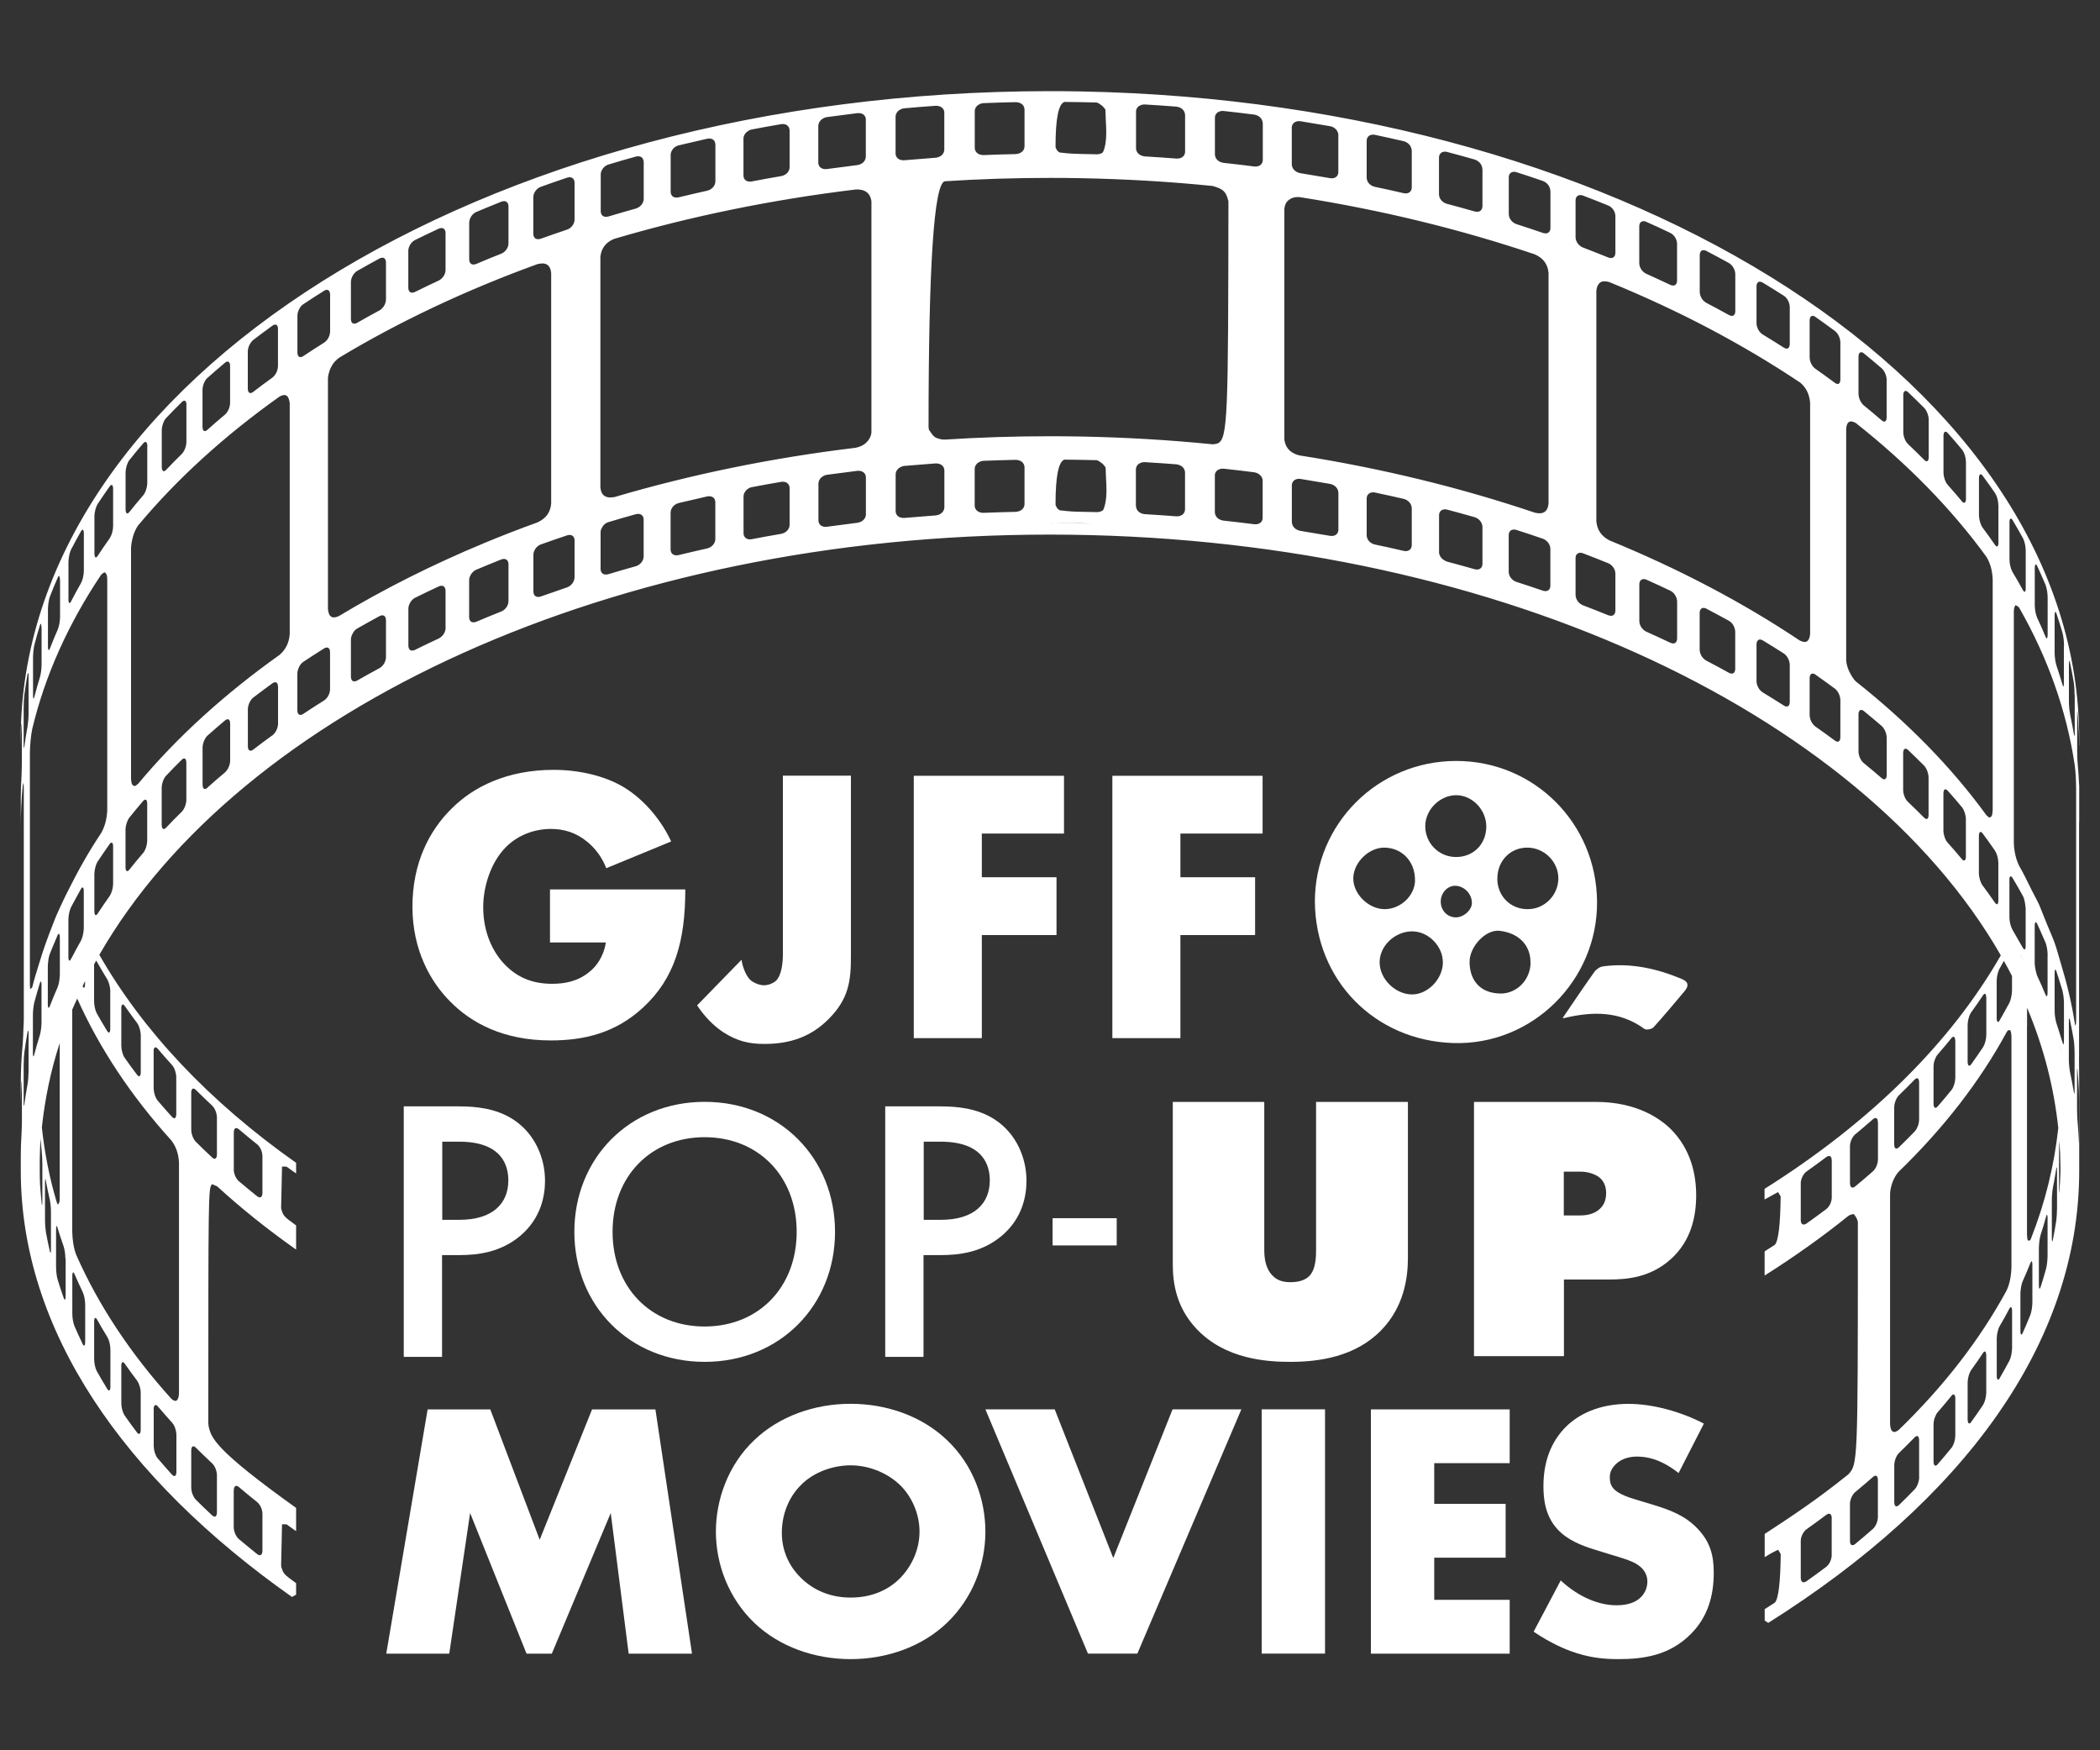 <svg xmlns="http://www.w3.org/2000/svg" id="Layer_1" data-name="Layer 1" viewBox="0 0 300 250"><rect x="0" y="0" width="300" height="250" fill="#333333" stroke="none"/><defs><style>      .cls-1 {        fill: #fff;        stroke-width: 0px;      }    </style></defs><path class="cls-1" d="M297,150.98c0,1.15.02,2.31.03,3.46,0,.13,0,.27,0,.4v12.39c0,24.71-16.64,47.09-44.42,64.57l-.51-.32v-1.64l1.45-.93q.77-.8.84-6.93c-.11-.18-.24-.41-.35-.59,0,0-.01-.02-.02-.03-.02,0-.03.01-.04.02-.92.43-1.4.73-1.88,1.04v-3.32c3.76-2.46,7.32-4.79,11.95-8.51,1.32-1.46,1.36-1.5,1.36-32.92v-3.14c-.05-.34-.28-.76-.53-1.04-.03-.03-.04-.07-.07-.1-.05.02-.11.04-.16.06-.18.01-.37.07-.61.23-3.67,2.96-7.66,5.8-11.95,8.51v-3.45c.49-.31.97-.62,1.45-.93q.77-.79.84-6.92c-.1-.17-.23-.39-.34-.57-.01-.02-.02-.04-.03-.05-.02,0-.04.02-.05.03-.57.31-1.31.72-1.88,1.03v-1.52c15.24-9.59,26.64-20.95,33.75-33.35-20.08-35.01-73.38-60.1-135.87-60.1S34.3,101.41,14.19,136.38c6.21,10.85,15.68,20.95,28.11,29.71v1.52l-1.36-.97c-.19,0-.45-.01-.65-.02-.04,1.74-.09,4.07-.13,5.82l.02.22s0,.02,0,.03c.32,1.02.33,1.04,2.12,2.34v3.45c-4.08-2.87-7.85-5.89-11.28-9.03-.18-.08-.42-.18-.62-.27-.03-.01-.06-.03-.09-.04-.02.02-.04.04-.05.05-.5.52-.5,1.6-.5,34.03l.03.42s0,.03.01.05c.36,1.67.81,3.32,12.5,11.69v3.32c-.46-.32-.91-.65-1.36-.97-.19,0-.45,0-.65-.01-.04,1.75-.09,4.07-.13,5.82l.02.22s0,.02,0,.03c.32,1.02.33,1.04,2.12,2.34v1.64l-.59.33C17.62,211.12,2.97,190.01,2.97,167.24v-1.9c0-.12,0-.24,0-.35,0-.97.04-1.95.1-2.91,0-.17.03-.52.04-.96,0-.26.01-.55.02-.88v-5.34c0-.17,0-.34-.02-.51-.02.08-.03.18-.04.25-.06.97-.09,1.94-.1,2.91,0,.29,0,.59,0,.88v-3.58c0-1.91.09-3.8.27-5.68.07-.75.08-1.55.11-2.33.01-.37.05-.73.05-1.11v-32.97q0-.58-.05-.95c-.05.13-.09.32-.11.47-.18,1.88-.27,3.77-.27,5.68v-3.71c0-.12,0-.24,0-.36,0-.97.04-1.95.1-2.91.01-.25.03-.74.04-1.31,0-.18,0-.33.01-.53v-5.33c0-.17,0-.34-.02-.51-.02.08-.03.18-.04.26-.06.97-.09,1.94-.1,2.91,0,.29,0,.58,0,.88v-1.78C2.97,54.52,68.92,13.02,149.99,13.02c1.46,0,2.92.01,4.38.04,79.08,1.46,142.66,42.39,142.66,92.5v12.39c0-.13,0-.27,0-.4,0-.15,0-.35-.01-.5,0,.03,0,.09,0,.18,0,.26-.01.52-.01.78v32.97ZM261.68,165.73c-.02-.45-.18-.66-.46-.61-.09.02-.19.06-.31.14-.93.7-1.89,1.4-2.86,2.09-.2.15-.39.39-.54.68-.15.29-.25.61-.26.93v5.33c.01.29.1.49.24.57.14.08.33.06.57-.09.97-.69,1.92-1.38,2.86-2.09.45-.37.74-.99.76-1.62v-5.33ZM33.39,167.05c.02.62.3,1.27.71,1.65.87.73,1.75,1.46,2.65,2.18.43.31.72.13.74-.46v-5.33c-.02-.62-.31-1.26-.74-1.63-.9-.72-1.79-1.44-2.65-2.18-.09-.07-.18-.12-.27-.14-.04-.01-.07,0-.11,0-.04,0-.07,0-.1.01-.04.02-.07.07-.1.12-.02.03-.04.04-.05.07-.04.1-.06.22-.07.38v5.33ZM297.01,157.6c0-.61,0-1.23-.03-1.84-.04-.97-.1-1.94-.19-2.9,0-.07-.02-.15-.03-.22,0,.01,0,.03-.01.04,0,.02-.02.04-.02.07,0,.06-.01.14-.01.37v5.34c0,.67.04,1.42.08,1.83.09.96.15,1.93.19,2.9,0,.08,0,.15.01.23,0-.02,0-.05,0-.07.01-.13.01-.27.01-.4v-5.34ZM295.61,145.48s-.01,0-.02,0c0,0,0,.01,0,.02-.02.05-.03.1-.03.17,0,.08-.01.18-.01.32v5.34c0,.32.02.67.06,1,.03.33.07.62.11.81.2.94.38,1.89.54,2.84h0c.01.06.03.13.04.19,0,.01,0,.02,0,.03,0,0,.02-.01.02-.02,0,0,.02-.01.03-.02,0,0,0,0,0,0,.02-.15.02-.3.02-.45v-5.34c0-.51-.04-1.26-.12-1.82-.16-.95-.34-1.9-.54-2.84-.02-.07-.04-.15-.06-.22,0,0,0,0,0,0,0,0-.02,0-.03,0ZM294.65,141.51c-.08-.27-.17-.54-.26-.81-.2-.65-.4-1.31-.62-1.96-.04-.11-.06-.16-.09-.19-.02-.03-.04-.04-.06-.05,0,0,0,0-.01,0,0,0-.02.01-.02.02-.02.02-.04.06-.05.12,0,.01,0,.03,0,.04-.01.07-.02.17-.02.35v5.34c0,.62.11,1.32.26,1.8.22.65.42,1.3.62,1.96.08.27.18.54.26.81.03.09.04.13.06.16,0,.02.02.03.03.04.01.01.02.03.04.04,0,0,0,0,0,0,0,0,0-.02,0-.03.02-.02.03-.06.04-.12,0,0,0-.02,0-.02.01-.07.02-.18.02-.36v-5.34c0-.64-.09-1.34-.22-1.81ZM292.52,136.42c0-.63-.13-1.33-.3-1.79-.05-.12-.11-.24-.16-.35-.2-.47-.41-.94-.62-1.41-.06-.13-.11-.25-.17-.38-.08-.18-.16-.37-.25-.55-.11-.22-.16-.22-.22-.22-.08.08-.12.17-.13.54v5.34c0,.2.04.41.07.62.04.27.09.5.16.74.04.14.07.3.12.41.42.89.82,1.79,1.19,2.69.04.09.06.13.08.16,0,0,.02.02.02.03.01.01.02.02.04.04,0,0,.02,0,.03,0,0,0,.02,0,.02,0,0,0,.01,0,.02,0,.02-.03.02-.06.03-.09.01-.02.02-.05.03-.09.02-.08.02-.18.03-.34v-5.34ZM287.34,125.2s-.02-.02-.04-.02c-.02,0-.04,0-.06,0-.02,0-.04,0-.06.01,0,0-.01.02-.02.02-.04.05-.06.11-.07.14-.03.11-.03.23-.03.35v5.34c.01.62.18,1.31.43,1.75.06.09.11.19.16.28.34.57.66,1.14.98,1.71.12.21.24.41.36.62.06.1.11.16.15.19h0s.08.03.11.02c.05-.02.07-.08.09-.13h0s.01-.04.01-.05c.03-.11.03-.23.03-.35v-5.34c0-.11-.03-.21-.04-.32-.05-.53-.16-1.08-.35-1.44-.48-.87-.98-1.74-1.5-2.61-.06-.09-.11-.13-.15-.16ZM287.41,186.96s0,0,0,0c-.01-.07-.02-.12-.04-.16-.03-.07-.06-.1-.1-.1-.01,0-.02,0-.03,0-.04.02-.08.04-.1.07-.03.03-.05.08-.07.12-.45.86-.92,1.71-1.42,2.55-.1.17-.2.44-.27.76-.08.31-.13.65-.13.98v5.34c0,.28.05.43.1.5,0,0,.01.02.02.02.02.01.04.01.06.02.02,0,.04,0,.05,0,.01,0,.02-.02.03-.02.02-.01.04-.02.06-.04.03-.03.06-.08.08-.12.49-.85.96-1.7,1.42-2.55.21-.43.35-1.12.37-1.75v-5.34c0-.11,0-.2-.02-.27ZM283.71,193.26c-.02-.07-.04-.17-.11-.21-.02-.01-.04-.01-.07,0-.02,0-.03,0-.05,0-.04.02-.07.04-.09.06-.03.03-.07.08-.09.12-.55.83-1.12,1.66-1.72,2.48-.13.2-.24.46-.33.75-.09.31-.15.64-.16.97v5.34c0,.18.03.3.06.39,0,.02.01.02.02.03.02.05.05.09.08.11.03.02.06.02.09.01.02,0,.03,0,.05,0,.05-.02.1-.06.14-.11.02-.02.03-.04.05-.06.59-.82,1.16-1.65,1.72-2.48.26-.42.43-1.1.45-1.73v-5.34c0-.15-.02-.24-.04-.32ZM279.27,199.37s-.02-.05-.03-.07c-.02-.04-.04-.07-.07-.09-.03-.02-.06-.03-.09-.03-.02,0-.04,0-.06,0-.06.02-.12.05-.17.11-.02.02-.04.04-.05.06-.65.8-1.32,1.6-2.01,2.39-.14.17-.28.43-.39.74-.11.3-.17.63-.18.95v5.34c.02.58.25.74.57.4.69-.79,1.36-1.59,2.01-2.39.31-.41.51-1.08.53-1.7v-5.34c0-.17-.03-.28-.05-.37ZM294.21,162.75s0,.04,0,.05c-.01.2-.03.48-.04.8,0,.01,0,.02,0,.03-.01.3-.02.63-.02.96v5.34c0,.14,0,.29.01.43,0,.02,0,.04,0,.06,0,0,0-.02,0-.03.02-.06.04-.11.04-.17.07-.92.12-1.84.15-2.77,0-.25,0-.51,0-.76-.01-1.32-.06-2.64-.16-3.95ZM293.82,166.8s0-.04,0-.06c0,0-.02,0-.02.01,0,0-.02,0-.02.01h0c-.01.05-.02.12-.03.18-.14.91-.3,1.82-.48,2.72-.04.19-.07.47-.1.8-.03.32-.05.67-.05.99v5.34c0,.29.01.4.03.46,0,0,0,.02,0,.03,0,.02.02.03.03.04,0-.01.01-.02.02-.03,0-.01.01-.02.02-.04.02-.03.03-.07.05-.17h0c.18-.91.34-1.81.48-2.72.06-.45.11-1.16.11-1.8v-5.34c0-.14,0-.29-.02-.43ZM292.42,173.5s0,0,0,0c-.02.02-.02.03-.03.04,0,0-.02.02-.03.04-.02.03-.03.07-.05.15-.24.9-.51,1.79-.8,2.68-.06.19-.12.47-.16.8-.04.32-.07.66-.08.98v5.34c0,.37.03.46.09.54.07-.03.08-.03.15-.22.29-.89.55-1.78.8-2.68.11-.45.19-1.15.2-1.78v-5.34c0-.18,0-.29-.02-.36,0,0,0-.02,0-.02-.01-.06-.02-.1-.04-.12,0,0-.01-.02-.02-.02ZM290.17,180.2s-.05.07-.1.17c-.35.88-.72,1.75-1.11,2.62-.08.18-.16.45-.22.77-.06.32-.1.66-.11.98v5.34c0,.49.08.52.14.55.03-.01.05-.02.08-.05.03-.03.06-.08.1-.17.39-.87.76-1.74,1.11-2.62.16-.44.27-1.13.28-1.77v-5.34c0-.18-.01-.28-.03-.35,0,0,0-.02,0-.03-.01-.06-.03-.1-.06-.12,0,0,0-.02-.01-.03,0,0,0,0-.01,0-.03,0-.05.02-.07.04ZM289.57,146.55v29.78c0,.26.05.61.1.86.1,0,.24-.01.35-.02.03-.07.08-.16.11-.23,2.03-5.15,3.33-10.44,3.91-15.82,0,0,0,0,0,0-.62-5.81-2.08-11.48-4.36-16.95-.03-.07-.07-.15-.1-.22v2.61ZM288.64,136.45c.29.51.56,1.03.83,1.55-.28-.53-.54-1.06-.83-1.58v.03ZM294.39,149.81c-.11-.35-.19-.69-.3-1.04.11.35.2.71.3,1.07.15.5.29.99.42,1.49-.14-.51-.27-1.02-.42-1.52ZM274.16,211.01v-5.33c0-.15-.03-.27-.06-.36-.02-.06-.05-.09-.08-.12-.02-.02-.03-.05-.05-.06-.04-.02-.08-.02-.12-.01-.03,0-.05,0-.08,0-.07.03-.15.07-.22.14-.75.77-1.51,1.54-2.3,2.3-.15.15-.31.41-.43.71-.12.3-.2.63-.21.95v5.34c.02.59.27.75.65.42.79-.76,1.55-1.53,2.3-2.3.35-.4.59-1.05.61-1.68ZM261.68,216.83c0-.15-.03-.27-.07-.37-.11-.29-.36-.33-.7-.1-.93.7-1.89,1.4-2.86,2.09-.19.14-.38.38-.54.67-.15.29-.25.61-.26.93v5.34c.01.29.1.49.24.57.14.08.33.06.56-.09.97-.69,1.92-1.38,2.86-2.09.44-.36.74-1,.76-1.62v-5.34ZM268.27,160.29c-.02-.59-.28-.76-.69-.44-.84.74-1.7,1.47-2.58,2.2-.18.15-.35.4-.49.7-.14.29-.22.62-.23.94v5.33c.02.44.18.65.44.6.09-.02.18-.07.29-.14.88-.73,1.74-1.46,2.58-2.2.4-.38.67-1.03.69-1.65v-5.33ZM268.27,211.38c0-.29-.08-.48-.2-.56-.12-.08-.29-.04-.48.12-.84.74-1.7,1.47-2.58,2.2-.17.15-.35.39-.49.69-.14.3-.23.62-.24.94v5.34c0,.15.03.27.06.36.11.28.35.32.66.09.88-.73,1.74-1.46,2.58-2.2.4-.38.67-1.03.69-1.65v-5.34ZM270.34,168.91c-.17.48-.3,1-.33,1.57v32.97c.02.25.06.44.1.59.02.06.04.11.06.16.05.1.1.18.16.23.04.04.09.06.14.08.07.02.13.03.2.02.05,0,.11-.02.16-.04.16-.06.3-.16.41-.24,6.44-6.23,11.61-12.92,15.41-19.91.43-.91.65-1.98.7-3.28v-32.97c0-.15-.01-.26-.02-.34,0,0,0,0,0,0-.02-.24-.04-.32-.14-.6,0,0-.02,0-.02,0-.1,0-.22,0-.31,0-.06.09-.15.21-.21.3-3.8,7-8.97,13.68-15.41,19.91-.35.39-.6.83-.8,1.3-.04.08-.07.17-.1.26ZM274.16,154.58c0-.15-.03-.27-.06-.37-.02-.06-.05-.09-.08-.12-.02-.02-.03-.05-.05-.06-.04-.02-.08-.02-.12-.01-.02,0-.04,0-.07,0-.07.03-.15.08-.23.15-.75.77-1.51,1.54-2.3,2.3-.16.16-.32.42-.44.72-.12.3-.2.62-.21.95v5.33c.02.59.27.75.65.42.79-.76,1.55-1.53,2.3-2.3.18-.2.32-.46.43-.75.11-.29.17-.61.18-.93v-5.33ZM279.32,148.64c0-.2-.04-.32-.07-.41-.01-.02-.02-.04-.03-.06-.03-.04-.06-.06-.1-.07-.02,0-.04-.02-.06-.02-.02,0-.04.01-.06.02-.07.03-.14.08-.15.09-.02.02-.04.04-.05.06-.65.8-1.32,1.6-2.01,2.39-.16.2-.29.45-.39.73-.11.3-.18.63-.18.96v5.33c.02.58.25.74.57.4.69-.79,1.36-1.59,2.01-2.39.31-.41.51-1.08.53-1.7v-5.33ZM283.75,142.49c0-.15-.02-.24-.04-.32-.02-.07-.04-.17-.11-.21-.02-.01-.04-.01-.06,0-.02,0-.03,0-.05,0-.04.02-.07.04-.1.06-.03.03-.07.08-.09.12-.55.83-1.12,1.66-1.72,2.48-.12.17-.24.44-.33.75-.09.31-.15.64-.16.96v5.33c0,.16.02.28.05.37h0c.02.07.05.13.1.16.04.03.09.03.14.02h0s.07-.04.11-.07c.03-.03.07-.08.1-.11.59-.82,1.16-1.65,1.72-2.48.26-.43.43-1.09.45-1.73v-5.33ZM285.65,138.35c-.1.18-.2.45-.28.77-.08.31-.12.65-.13.97v5.33c0,.28.05.43.1.5,0,0,.01.02.02.02.02.02.04.01.06.02.02,0,.03,0,.05,0,.01,0,.02-.02.03-.02.02-.01.04-.02.06-.04.03-.03.06-.08.08-.12.49-.85.96-1.7,1.42-2.55.21-.43.35-1.12.37-1.75v-2.07c-.37-.73-.76-1.44-1.16-2.16-.21.37-.4.74-.62,1.11ZM277.63,118.64c0,.31.07.63.17.93.1.3.25.57.42.77.71.79,1.4,1.59,2.07,2.4.09.1.17.15.23.17.02,0,.04,0,.06,0,.03,0,.07,0,.1-.03.03-.02.05-.05.07-.09.01-.02.02-.04.04-.07.03-.08.05-.17.05-.27,0-.03,0-.07,0-.1v-5.34c0-.31-.07-.64-.16-.93-.1-.3-.23-.57-.39-.77-.67-.81-1.36-1.61-2.07-2.4-.07-.08-.15-.13-.22-.16-.04-.01-.06,0-.1,0-.03,0-.06,0-.08,0-.04.02-.06.07-.09.11-.01.02-.03.03-.04.07-.03.09-.05.21-.06.36v5.34ZM269.11,111.3c.16.04.29-.04.36-.23.03-.09.06-.21.06-.36v-5.34c-.02-.62-.29-1.27-.69-1.65-.85-.73-1.72-1.46-2.6-2.18-.09-.07-.18-.11-.27-.13-.04-.01-.08,0-.12,0-.04,0-.07,0-.11.02-.04.02-.08.07-.11.12-.02.03-.04.04-.06.08-.04.1-.07.22-.07.38v5.34c.02.62.31,1.26.73,1.63.88.72,1.75,1.44,2.6,2.18.1.08.19.13.27.15ZM272.55,107.09c-.08-.07-.16-.12-.24-.14-.04-.01-.07,0-.11,0-.03,0-.07,0-.1.01-.04.02-.07.07-.1.11-.02.03-.04.04-.05.07-.04.1-.06.22-.07.37v5.33c0,.31.08.63.19.92.11.29.27.55.47.75.8.76,1.58,1.52,2.35,2.3.27.25.48.22.57-.05.03-.09.05-.21.05-.36v-5.34c-.02-.62-.26-1.28-.62-1.68-.77-.77-1.55-1.54-2.35-2.3ZM251.47,91.34c-.05,0-.09,0-.13.02-.04,0-.09,0-.13.03-.05.03-.09.08-.12.13-.02.03-.05.05-.07.08-.05.1-.08.23-.09.38v5.34c.03.62.36,1.23.86,1.56,1.04.63,2.06,1.27,3.07,1.91.12.07.23.11.33.12.2.02.34-.07.42-.26.04-.1.06-.22.07-.37v-5.34c-.02-.62-.35-1.24-.82-1.58-1.01-.65-2.03-1.28-3.07-1.91-.12-.06-.22-.09-.32-.11ZM247.64,89.34c-.15-.27-.37-.5-.62-.65-1.08-.6-2.18-1.19-3.29-1.77-.12-.06-.24-.09-.35-.09-.03,0-.05.01-.08.01-.07,0-.14.01-.2.05-.04.02-.06.06-.09.09-.04.04-.08.07-.11.13-.05.1-.08.23-.09.38v5.33c.03.62.38,1.21.91,1.52,1.11.58,2.21,1.17,3.29,1.77.51.25.86.04.88-.55v-5.34c-.01-.31-.11-.62-.26-.88ZM239.31,85.01c-.16-.26-.39-.48-.66-.62-1.15-.55-2.31-1.09-3.49-1.61-.12-.05-.24-.07-.36-.07-.06,0-.1.02-.15.03-.05.01-.1.02-.14.04-.06.03-.1.08-.14.14-.03.03-.06.05-.08.09-.05.11-.09.23-.1.39v5.34c.03.61.41,1.19.97,1.47,1.18.53,2.34,1.07,3.49,1.61.54.23.91,0,.94-.59v-5.34c-.01-.31-.11-.61-.28-.87ZM225.08,85.01c.03.61.43,1.17,1.02,1.43,1.24.47,2.46.96,3.68,1.45.57.2.96-.05.99-.64v-5.34c-.03-.62-.42-1.19-.99-1.45-1.21-.49-2.44-.98-3.68-1.45-.13-.04-.25-.06-.38-.06-.06,0-.11.02-.16.04-.05.01-.1.02-.15.05-.06.03-.1.09-.15.14-.03.03-.06.05-.08.09-.06.11-.1.24-.1.4v5.34ZM205.57,78.87c.03.51.35.95.83,1.2.09.05.18.1.29.14,1.35.36,2.68.72,4,1.1.16.04.3.05.43.03.39-.05.63-.32.66-.76v-5.34c-.02-.31-.13-.59-.32-.83-.19-.24-.45-.42-.77-.53-1.32-.38-2.66-.75-4-1.1-.14-.03-.28-.04-.41-.02-.07,0-.12.03-.18.05-.06.02-.11.03-.16.06-.07.04-.11.1-.16.16-.03.03-.06.06-.09.1-.06.11-.1.25-.11.41v5.34ZM195.24,76.49c.03.61.48,1.11,1.15,1.28,1.4.29,2.78.6,4.16.92.65.12,1.09-.19,1.13-.78v-5.34c-.03-.61-.48-1.13-1.13-1.31-1.38-.32-2.76-.62-4.16-.92-.15-.03-.3-.03-.44,0-.04,0-.07.02-.1.03-.09.02-.17.05-.25.1-.05.03-.07.08-.11.11-.05.05-.1.09-.14.16-.06.12-.1.25-.11.41v5.34ZM184.55,74.59c.04.61.5,1.09,1.18,1.23,1.44.23,2.87.47,4.3.72.67.09,1.13-.24,1.17-.83v-5.34c-.03-.61-.49-1.1-1.17-1.25-1.42-.25-2.86-.49-4.3-.72-.15-.02-.29-.01-.44.02-.07.01-.12.04-.18.07-.06.02-.12.04-.18.08-.07.05-.12.11-.17.17-.03.04-.07.07-.09.11-.07.12-.11.26-.12.42v5.34ZM162.29,72.33c.04.6.53,1.04,1.24,1.11,1.52.09,3.02.19,4.53.31.71.02,1.19-.35,1.23-.95v-5.34c0-.15-.05-.29-.11-.42-.12-.26-.34-.46-.64-.59-.15-.06-.31-.11-.49-.13-1.5-.12-3.01-.22-4.53-.31-.15,0-.31.02-.46.06-.07.02-.13.06-.2.09-.06.03-.13.05-.18.09-.07.05-.13.12-.18.19-.03.04-.07.07-.1.12-.07.13-.12.27-.13.43v5.34ZM156.68,65.73c-.77-.02-1.54-.04-2.31-.05-.77-.01-1.54-.02-2.31-.03q-1.27.43-1.27,6.37l.03.21s.03.04.05.06c.08.23.23.42.45.55.01.02.03.03.04.05.02,0,.04,0,.06,0,1.44.18,2.2.2,2.96.21.77.01,1.54.03,2.31.05.36,0,.67-.11.89-.28h0c.19-.37.29-.8.37-1.25.26-1.53,0-3.4,0-4.81-.22-.45-.79-.91-1.26-1.08ZM155.98,74.79c-.54-.01-1.07-.05-1.61-.06-1.45-.03-2.91-.04-4.38-.04,2.01,0,4,.05,5.99.1ZM140.5,73.25c1.53-.06,3.06-.11,4.6-.14.73-.05,1.23-.46,1.26-1.07v-5.34c-.04-.6-.53-1-1.26-1.02-1.54.03-3.07.08-4.6.14-.15,0-.31.05-.46.1-.07.03-.13.07-.2.11-.06.04-.13.07-.19.11-.07.06-.13.13-.18.21-.03.04-.07.08-.1.13-.07.13-.12.28-.13.44v5.34c.03.45.31.78.76.92.15.05.31.07.49.07ZM134.91,67.16c0-.15-.05-.29-.11-.41-.12-.24-.35-.41-.64-.5-.15-.04-.31-.06-.49-.06-1.51.11-3.01.23-4.5.36-.15.02-.3.06-.45.13-.07.03-.13.07-.19.11-.06.04-.13.07-.18.12-.07.06-.12.14-.18.22-.03.04-.07.08-.1.13-.07.14-.11.28-.12.45v5.34c.03.45.3.77.74.88.14.04.31.06.48.05,1.49-.13,2.99-.25,4.5-.36.71-.08,1.2-.52,1.24-1.13v-5.34ZM123.7,73.49v-5.34c-.04-.6-.51-.96-1.21-.9-1.47.18-2.93.37-4.39.57-.15.02-.3.08-.44.15-.07.03-.12.08-.18.12-.06.04-.12.08-.18.13-.07.07-.12.15-.17.22-.03.05-.07.09-.09.14-.07.14-.11.29-.12.45v5.34c.04.6.5.94,1.19.87,1.45-.2,2.92-.39,4.39-.57.7-.11,1.17-.58,1.21-1.19ZM106.9,77.02c.14.03.29.03.46,0,1.41-.27,2.83-.53,4.25-.77.17-.04.33-.1.47-.17.42-.23.69-.62.72-1.07v-5.34c-.04-.6-.5-.93-1.18-.85-1.43.24-2.85.5-4.25.77-.15.03-.3.09-.44.17-.04.02-.07.05-.1.08-.09.06-.18.12-.25.2-.05.05-.07.1-.11.16-.05.07-.1.13-.14.21-.06.14-.1.29-.11.45v5.34c.03.45.29.74.7.82ZM102.19,77.03v-5.34c-.02-.3-.14-.53-.34-.66s-.47-.19-.8-.13c-1.38.31-2.76.63-4.13.96-.14.04-.29.11-.43.19-.04.02-.06.05-.1.08-.09.06-.17.13-.24.21-.04.05-.07.11-.11.16-.05.07-.1.14-.13.22-.06.14-.1.3-.11.46v5.34c.03.59.47.9,1.12.77,1.37-.33,2.74-.65,4.13-.96.66-.18,1.1-.69,1.14-1.29ZM85.89,75.56c-.05.13-.08.26-.09.41v5.34c0,.15.04.28.09.38.11.21.3.34.56.37.13.01.27,0,.43-.04,1.31-.39,2.64-.78,3.97-1.15.63-.21,1.06-.73,1.1-1.35v-5.34c-.03-.6-.46-.89-1.1-.74-1.34.37-2.66.75-3.97,1.15-.26.08-.53.27-.73.52-.02.02-.03.05-.04.07-.08.11-.15.24-.2.37ZM67.33,81.97s-.02.05-.04.07c-.15.23-.26.5-.27.81v5.34c0,.15.04.27.09.38.1.2.27.32.51.32.12,0,.25-.02.39-.07,1.2-.51,2.41-1.01,3.63-1.49.58-.26.98-.83,1-1.44v-5.34c-.01-.3-.12-.51-.3-.62-.17-.11-.42-.13-.71-.03-1.22.49-2.43.98-3.63,1.49-.27.13-.5.34-.67.58ZM63.65,89.69v-5.34c-.03-.59-.4-.83-.95-.6-1.16.54-2.31,1.09-3.44,1.65-.23.12-.46.34-.64.62,0,.02-.01.03-.02.05-.14.24-.25.52-.26.84v5.34c.03.6.38.82.93.58,1.13-.56,2.28-1.11,3.44-1.65.55-.29.93-.87.95-1.48ZM55.14,93.89v-5.34c-.03-.59-.38-.81-.9-.56-1.09.59-2.17,1.19-3.24,1.8-.21.13-.43.35-.59.64-.01.03-.02.05-.04.08-.13.24-.23.52-.24.83v5.34c.03.59.37.8.87.54,1.06-.61,2.14-1.21,3.24-1.8.52-.31.87-.91.9-1.53ZM42.75,95.22c-.15.29-.25.61-.27.93v5.34c.02.58.34.78.81.5.99-.66,2-1.31,3.02-1.95.49-.33.82-.95.84-1.57v-5.34c-.02-.44-.21-.67-.51-.64-.1,0-.21.05-.33.12-1.02.64-2.03,1.29-3.02,1.95-.19.13-.39.37-.54.65ZM39.72,103.41v-5.34c-.02-.44-.19-.66-.47-.62-.09.01-.2.06-.31.13-.94.68-1.87,1.38-2.79,2.08-.18.14-.36.38-.5.68-.14.29-.23.62-.24.94v5.34c.02.58.31.77.74.47.91-.7,1.84-1.4,2.79-2.08.45-.36.75-.99.78-1.6ZM29.62,112.51c.83-.74,1.67-1.48,2.54-2.2.41-.38.7-1.03.72-1.64v-5.34c-.02-.59-.3-.76-.72-.44-.86.73-1.71,1.46-2.54,2.2-.17.16-.33.41-.46.71-.13.3-.21.62-.22.95v5.34c.02.44.16.65.41.59.08-.02.17-.07.27-.15ZM20.99,114.41s-.03-.05-.04-.07c-.02-.04-.05-.07-.08-.09-.03-.02-.06-.03-.09-.03-.02,0-.04,0-.07,0-.06.02-.13.05-.18.1-.02.02-.04.04-.06.06-.69.8-1.36,1.62-2.01,2.43-.13.16-.25.43-.36.74-.1.31-.17.65-.17.98v5.34c0,.17.03.28.05.37,0,.03.02.05.03.07.02.04.04.07.07.09.03.02.06.02.09.02.02,0,.04,0,.06,0,.06-.02.12-.06.17-.11.02-.02.04-.04.05-.06.65-.82,1.32-1.63,2.01-2.43.33-.41.55-1.08.57-1.7v-5.34c0-.17-.03-.28-.06-.36ZM23.1,117.84c0,.15.03.27.06.37.02.06.05.09.08.12.02.02.03.05.05.06.04.02.08.02.12.01.02,0,.04,0,.07,0,.07-.03.15-.08.22-.15.74-.78,1.5-1.56,2.28-2.32.37-.4.62-1.05.64-1.67v-5.34c-.02-.59-.27-.75-.64-.42-.78.77-1.54,1.54-2.28,2.33-.15.16-.3.42-.41.73-.11.3-.19.63-.19.96v5.34ZM11.88,126.8s-.01-.02-.02-.02c-.02-.01-.04-.01-.06-.01-.02,0-.04,0-.06,0-.01,0-.02.02-.03.02-.02.01-.04.02-.06.05-.03.03-.06.09-.08.12-.37.66-.73,1.32-1.08,1.98-.11.22-.24.43-.35.65-.09.18-.18.45-.25.77-.07.32-.12.66-.12.99v5.34c0,.06,0,.17.02.27,0,.03,0,.05.01.07,0,.03.02.05.02.07.03.08.07.12.12.11,0,0,0,0,.01,0,.05-.02.11-.08.18-.21.06-.12.13-.24.2-.36.4-.76.8-1.52,1.23-2.27.12-.22.21-.5.28-.8.07-.31.12-.64.13-.96v-5.34c0-.28-.05-.43-.1-.49ZM6.92,137.1c-.05.32-.09.67-.09.99v5.34c0,.16.01.26.03.34,0,.04.02.07.03.09.01.03.02.07.04.09,0,0,0,0,0,.01,0,0,0,0,.02,0,.03-.01.05-.02.06-.04,0,0,.02-.02.02-.03.02-.03.04-.07.08-.16.35-.91.72-1.81,1.12-2.71.17-.41.27-.99.3-1.55,0-.08.02-.16.02-.23v-5.34c0-.16-.01-.26-.03-.34,0-.03-.02-.06-.04-.09-.01-.03-.03-.07-.05-.09,0,0-.02,0-.03,0-.03,0-.05.02-.07.04,0,0-.02.02-.03.03-.02.03-.05.07-.09.16-.09.22-.18.44-.27.65-.29.68-.58,1.37-.85,2.06-.08.22-.14.5-.19.8ZM5.82,140.2s0,0,0,0c-.02.02-.02.03-.04.04,0,0-.02.03-.03.04-.02.03-.03.07-.06.16-.02.08-.04.16-.07.23-.26.85-.5,1.7-.73,2.55-.05.22-.1.5-.13.8-.04.33-.06.68-.06,1.01v5.34c0,.18,0,.28.02.35,0,0,0,.02,0,.03,0,.06.02.1.04.12,0,0,.01.01.02.02,0,0,0,0,0,0,.02-.02.02-.03.03-.05,0,0,.02-.03.03-.04.02-.03.03-.07.05-.16.22-.86.47-1.71.73-2.55.02-.08.04-.16.07-.23.14-.48.23-1.18.24-1.8v-5.34h0c0-.18-.01-.28-.02-.35,0,0,0-.02,0-.03-.01-.06-.03-.1-.05-.12,0,0-.01-.01-.02-.02ZM22.27,200.69s-.04,0-.06,0c-.03,0-.06,0-.09.03-.03.02-.05.05-.07.09-.01.02-.03.04-.04.07-.03.08-.05.18-.05.26,0,.03,0,.07,0,.1v5.34c.02.63.23,1.29.55,1.7.68.8,1.37,1.59,2.09,2.38.17.17.31.21.42.14.1-.07.17-.25.18-.54v-5.34c-.02-.62-.25-1.28-.59-1.69-.71-.79-1.41-1.58-2.09-2.38-.09-.1-.17-.14-.23-.17ZM19.95,198c-.09-.3-.21-.57-.36-.79-.62-.82-1.21-1.64-1.79-2.46-.08-.1-.14-.15-.2-.18-.02,0-.03,0-.05,0-.02,0-.05,0-.07,0-.08.05-.12.19-.13.26-.02.09-.02.19-.02.28v5.34c.01.63.2,1.3.47,1.72.58.83,1.17,1.65,1.79,2.46.08.1.15.15.2.17.02,0,.03,0,.05,0,.03,0,.06,0,.09-.01.04-.02.07-.06.09-.11,0-.01.01-.01.02-.03.02-.06.04-.13.05-.2,0-.06,0-.14.01-.2v-5.34c0-.31-.06-.63-.15-.93ZM13.68,188.26s0,0,0,0c-.03-.02-.07-.02-.1,0-.04.03-.07.08-.09.14,0,0,0,0,0,0,0,.02-.01.03-.01.04-.03.11-.03.23-.03.35v5.34c.01.63.16,1.31.39,1.74.48.85.98,1.7,1.5,2.55.05.08.09.12.14.15.01.01.03.02.04.03.02,0,.04.01.06,0,.02,0,.05,0,.06-.02,0,0,.02-.02.03-.03.03-.03.05-.08.06-.13,0,0,0-.02,0-.03,0-.02.01-.03.02-.06.02-.09.02-.18.02-.28v-5.34c-.01-.62-.18-1.3-.43-1.73-.52-.84-1.02-1.69-1.5-2.55-.06-.1-.11-.16-.16-.18ZM10.42,181.77s-.05.06-.06.13c0,0,0,.02,0,.03-.02.08-.03.18-.03.36v5.34c0,.63.13,1.32.3,1.76.38.87.77,1.74,1.19,2.61.06.12.12.18.17.2,0,0,.01,0,.02,0,.05,0,.09-.04.12-.13,0,0,0,0,0,0,0-.01,0-.04,0-.06,0-.03.01-.07.02-.12,0-.09.01-.19.02-.24v-5.34c-.01-.62-.15-1.31-.35-1.75-.42-.87-.81-1.74-1.19-2.61-.05-.1-.07-.15-.1-.17-.02-.02-.04-.04-.07-.05,0,0,0,0-.01.01,0,0-.02.02-.03.02ZM11.98,141.09s0,0,.01,0c.05,0,.09-.03.12-.13,0,0,0,0,0,0,0-.01,0-.04,0-.06,0-.03.01-.07.02-.12,0-.09.01-.19.02-.24v-.42c-.12.25-.23.5-.35.75h0c.06.12.12.18.17.2ZM9.34,179.76c0-.62-.11-1.31-.26-1.77-.31-.89-.61-1.77-.88-2.67-.03-.08-.04-.12-.06-.15,0-.01-.02-.03-.03-.04-.01-.01-.02-.02-.04-.03,0,0,0,0,0,0,0,0,0,.02,0,.03-.02.02-.03.06-.04.12,0,0,0,.02,0,.03-.01.08-.02.18-.02.35v5.34c0,.63.09,1.33.22,1.78.27.89.56,1.78.88,2.67.07.19.09.2.17.22.06-.08.09-.17.1-.54v-5.34ZM6.51,168.41s0-.02,0-.03c0,0-.01.01-.02.02-.01.01-.02.03-.03.05-.02.05-.02.15-.03.43v5.34c0,.64.06,1.34.13,1.79.17.9.35,1.81.56,2.71.02.1.04.14.06.17,0,.01,0,.03.01.04,0,0,0,0,.01,0,.01,0,.02,0,.03,0,0,0,0,0,.01,0,0-.01,0-.02,0-.03.01-.03.02-.08.03-.15,0-.01,0-.03,0-.04,0-.07,0-.16.01-.29v-5.34c0-.61-.07-1.31-.18-1.78-.21-.9-.39-1.8-.56-2.71-.01-.06-.03-.12-.04-.18ZM5.68,167.36c0,.25,0,.57.01.88,0,.03,0,.06,0,.09,0,.29.02.59.03.83.06.92.14,1.83.24,2.75,0,.07.02.14.03.21,0-.01.02-.02.02-.03,0,0,.01-.03.02-.04.02-.05.02-.15.02-.43v-5.34c0-.68-.05-1.41-.09-1.79-.07-.62-.11-1.24-.16-1.87-.08.97-.09,1.94-.12,2.92v1.83ZM8.1,171.7c.05.11.11.26.16.38,0-.01.02-.02.03-.04.22-.3.22-.33.24-.93v-22.12h0c-1.28,3.93-2.11,7.95-2.55,12.05.39,3.59,1.07,7.15,2.12,10.66ZM15.76,141.63c0-.31-.05-.63-.13-.94-.08-.3-.18-.58-.3-.8-.52-.84-1.02-1.69-1.5-2.55-.04-.06-.07-.09-.1-.12-.1.18-.19.36-.29.53v5.26c.01.63.16,1.31.39,1.74.48.85.98,1.7,1.5,2.55.05.08.09.12.14.15.01.01.03.02.04.03.02,0,.04.01.06,0,.02,0,.05,0,.06-.02,0,0,.02-.02.02-.03.03-.03.05-.08.06-.14,0,0,0-.01,0-.02,0-.02.01-.03.02-.06.02-.09.02-.19.02-.28v-5.33ZM20.11,147.84c-.02-.62-.22-1.29-.52-1.72-.62-.82-1.21-1.64-1.79-2.46-.07-.1-.13-.14-.18-.17-.03-.01-.05-.01-.07-.01-.02,0-.03,0-.05,0-.09.04-.13.17-.15.26-.02.09-.02.19-.02.28v5.33c.01.64.19,1.3.47,1.72.58.83,1.17,1.65,1.79,2.46.08.1.15.15.21.18,0,0,.02,0,.03,0,.04.01.08,0,.12-.01.03-.02.05-.05.07-.09.01-.02.02-.02.03-.05.02-.06.04-.13.05-.19,0-.06,0-.14.01-.2v-5.33ZM25.18,153.83c-.02-.63-.24-1.28-.59-1.69-.71-.79-1.41-1.58-2.09-2.38-.08-.09-.15-.12-.21-.15-.02,0-.05-.02-.07-.02-.02,0-.04.01-.07.02-.04.01-.08.03-.1.07-.01.02-.02.04-.03.06-.04.09-.07.2-.07.3,0,.03,0,.07,0,.1v5.33c.02.63.23,1.29.55,1.7.68.8,1.37,1.59,2.09,2.38.34.34.57.18.59-.4v-5.33ZM25.57,166.04c-.07-1.26-.43-2.3-1.11-3.17-5.77-6.38-10.27-13.18-13.43-20.24-.24.53-.49,1.05-.71,1.58v31.74c.04,1.3.22,2.39.58,3.31,3.16,7.16,7.72,14.04,13.56,20.51.83.77,1.07.01,1.11-.75v-32.97ZM30.32,165.35c.18.16.34.19.45.13.13-.07.21-.25.22-.56v-5.33c-.02-.62-.28-1.27-.67-1.66-.81-.75-1.6-1.52-2.37-2.28-.08-.08-.16-.13-.24-.15-.04-.01-.07,0-.1,0-.03,0-.07,0-.09,0-.04.02-.07.07-.09.11-.02.02-.03.04-.05.07-.03.09-.06.22-.06.37v5.33c.02.63.27,1.28.63,1.68.77.77,1.56,1.53,2.37,2.28ZM27.94,206.74c-.08-.08-.16-.13-.24-.15-.02,0-.04,0-.06,0-.05,0-.09,0-.13.01-.03.01-.04.05-.06.08-.03.03-.05.06-.07.11-.03.09-.06.21-.06.37v5.34c.02.63.27,1.28.63,1.68.77.77,1.56,1.53,2.37,2.28.39.33.65.16.67-.43v-5.34c-.02-.62-.28-1.27-.67-1.66-.81-.75-1.6-1.52-2.37-2.28ZM33.39,212.82v5.34c.02.62.3,1.27.71,1.65.87.73,1.75,1.46,2.65,2.18.11.08.21.12.29.14.26.05.43-.16.45-.6v-5.34c-.02-.62-.31-1.26-.74-1.63-.9-.72-1.79-1.44-2.65-2.18-.09-.07-.18-.12-.27-.14-.02,0-.04,0-.06,0-.05,0-.11,0-.15.02-.03.02-.05.05-.07.08-.03.03-.06.06-.08.11-.04.1-.06.22-.07.37ZM4.09,96.63c0-.16,0-.33-.04-.49h-.06c-.02.07-.04.15-.06.22-.17.95-.33,1.9-.45,2.85-.03.22-.05.5-.07.8-.02.33-.03.69-.03,1.03v5.33c0,.12,0,.25.02.37,0,.04,0,.08,0,.11.01-.01.02-.02.03-.03,0,0,.02-.02.02-.03,0-.03.02-.07.03-.16.13-.96.28-1.91.45-2.85.03-.2.07-.48.1-.82.03-.33.05-.68.05-1v-5.33ZM4.09,147.72c0-.16,0-.32-.04-.48-.02,0-.04,0-.06,0-.02.07-.04.14-.06.22-.17.95-.33,1.9-.45,2.85-.03.22-.05.5-.07.8-.02.33-.03.68-.03,1.02v5.34c0,.15,0,.3.02.45,0,.01,0,.02,0,.03,0,0,0-.01.02-.02.01-.01.03-.02.03-.04,0-.03.02-.07.03-.16.13-.96.28-1.91.45-2.85.09-.49.14-1.21.15-1.82v-5.34ZM4.39,105.59c0,.09-.02.19-.03.28-.05.52-.08,1.08-.09,1.68v32.97c0,.19,0,.3.02.4,0,.13,0,.25.02.36.03-.02.06-.05.09-.07.07-.06.14-.12.2-.17.28-1.18.66-2.33,1.01-3.49.53-1.77,1.15-3.52,1.84-5.26.2-.5.38-1,.59-1.49.39-.91.82-1.81,1.25-2.71.15-.32.32-.63.47-.94,1.38-2.76,2.9-5.49,4.67-8.13.54-.93.83-2,.89-3.27v-32.97c-.03-.68-.04-.69-.33-1.04-.2.05-.43.22-.56.38-4.65,6.95-8,14.33-9.83,22.02-.09.44-.16.93-.21,1.44ZM5.92,89.63c0-.18-.01-.28-.02-.36,0,0,0-.02,0-.03-.01-.06-.03-.1-.05-.12,0,0-.01-.01-.02-.02,0,0,0,0,0,0-.02.02-.02.03-.04.04,0,0-.02.03-.03.04-.02.03-.03.07-.06.16-.29.92-.55,1.85-.79,2.79-.05.19-.09.48-.13.81-.04.33-.06.67-.06,1v5.33c0,.18,0,.28.02.35,0,0,0,.02,0,.03,0,.06.02.09.04.11,0,0,.01.01.02.02,0,0,0,0,0,0,.02-.02.02-.03.03-.05,0,0,.02-.03.03-.04.02-.03.03-.07.05-.16,0,0,0,0,0,0,.24-.93.51-1.86.79-2.79.14-.48.23-1.18.24-1.8v-5.33ZM8.56,82.81c0-.16-.01-.26-.03-.35,0-.04-.02-.07-.03-.09-.01-.03-.03-.07-.05-.09,0,0,0,0,0-.01,0,0-.01,0-.02,0-.03,0-.05.02-.07.04,0,0-.02.02-.02.03-.03.03-.05.07-.09.16-.39.9-.77,1.8-1.12,2.71-.07.19-.14.47-.19.79-.05.32-.09.66-.09,1v5.33c0,.16,0,.26.03.35,0,.04.02.07.03.09.01.03.02.07.04.09,0,0,0,.01,0,.01,0,0,0,0,.02-.01.03-.01.05-.02.06-.04,0,0,.02-.02.02-.03.02-.03.04-.07.08-.16.35-.91.72-1.81,1.12-2.71.19-.46.32-1.16.33-1.78v-5.33ZM11.98,76.2c0-.28-.05-.43-.1-.5,0,0,0-.01-.02-.02-.02-.01-.04-.01-.06-.01-.02,0-.04,0-.05,0-.01,0-.02.02-.03.03-.02.02-.04.02-.06.05-.03.03-.06.09-.08.12-.5.87-.97,1.75-1.43,2.63-.09.18-.18.46-.25.78-.07.32-.11.66-.12.99v5.33c0,.06,0,.17.02.28,0,.03,0,.05.01.07,0,.03.02.05.02.07.03.09.07.12.11.11,0,0,.01,0,.02,0,.01,0,.03,0,.04-.01.06-.04.1-.13.14-.2.46-.88.93-1.76,1.43-2.63.24-.45.4-1.13.41-1.76v-5.33ZM16.16,69.82c0-.16-.02-.28-.05-.37h0c-.02-.07-.05-.13-.1-.16-.04-.03-.09-.03-.14-.01h0s-.07.04-.1.07c-.03.03-.07.08-.1.12-.59.84-1.17,1.68-1.73,2.53-.11.18-.22.45-.31.77-.08.31-.14.65-.14.98v5.33c0,.15.02.24.04.32.02.07.04.17.11.21.02.01.04,0,.06,0,.02,0,.03,0,.05,0,.04-.02.07-.05.1-.07.03-.03.07-.08.09-.12.56-.85,1.13-1.7,1.73-2.53.28-.43.48-1.11.49-1.73v-5.33ZM16.16,120.91c0-.16-.02-.28-.05-.37,0,0,0,0,0,0-.02-.07-.05-.13-.1-.16-.04-.03-.09-.03-.14-.01h0s-.08.04-.11.07c-.03.03-.07.08-.1.12-.59.84-1.17,1.68-1.73,2.53-.11.17-.22.44-.3.76-.09.32-.14.65-.15.98v5.34c0,.15.02.24.04.32.02.07.04.17.11.21.02.01.04,0,.07,0,.02,0,.03,0,.05,0,.04-.02.07-.05.1-.07.03-.03.07-.08.09-.12.56-.85,1.13-1.7,1.73-2.53.28-.43.48-1.11.49-1.73v-5.34ZM21.05,63.68c0-.16-.03-.27-.06-.36-.01-.04-.03-.06-.05-.09-.02-.03-.04-.05-.06-.07-.04-.03-.07-.04-.11-.03-.02,0-.03,0-.05,0-.07.02-.13.06-.18.11-.02.02-.04.04-.06.06-.69.8-1.36,1.62-2.01,2.43-.15.2-.27.46-.36.75-.1.31-.16.64-.17.97v5.33c0,.2.04.32.07.41.01.02.02.04.03.06.03.04.06.06.1.07.02,0,.04.02.06.02.02,0,.04-.01.06-.03.07-.03.14-.09.15-.09.02-.02.04-.04.05-.06.65-.82,1.32-1.63,2.01-2.43.33-.41.55-1.08.57-1.7v-5.33ZM26.64,57.81c0-.29-.08-.48-.19-.55-.11-.07-.27-.03-.45.14-.78.77-1.54,1.54-2.28,2.32-.15.16-.3.42-.41.72-.11.3-.19.63-.2.96v5.33c0,.15.03.27.06.37.02.06.05.09.08.12.02.02.03.05.05.06.04.02.08.02.12.01.02,0,.04,0,.07,0,.07-.03.15-.08.22-.15.74-.78,1.5-1.56,2.28-2.32.37-.4.62-1.05.64-1.67v-5.33ZM32.87,52.24c-.02-.59-.3-.76-.72-.44-.86.73-1.71,1.46-2.54,2.2-.17.15-.33.4-.46.7-.13.3-.21.62-.22.95v5.33c.02.59.28.76.68.43.83-.74,1.67-1.48,2.54-2.2.42-.38.7-1.02.72-1.64v-5.33ZM39.72,46.98c-.02-.59-.33-.78-.78-.48-.94.68-1.87,1.38-2.79,2.08-.18.15-.36.39-.51.68-.14.29-.23.61-.24.94v5.33c.02.59.31.77.74.47.91-.7,1.84-1.4,2.79-2.08.46-.36.75-.98.78-1.6v-5.33ZM41.39,57.59c-.02-.27-.08-.46-.14-.62-.07-.18-.15-.35-.3-.45-.36-.23-.84.02-1.04.14-7.83,5.57-14.62,11.73-20.16,18.37-.29.4-.5.85-.67,1.34-.03.09-.06.18-.08.27-.14.5-.25,1.02-.28,1.61v32.97c.05.89.21.95.54,1.07.16-.08.36-.23.49-.36,5.54-6.64,12.33-12.8,20.16-18.37.9-.76,1.39-1.74,1.48-3v-32.97ZM47.15,42.04c0-.15-.03-.27-.07-.37-.08-.2-.23-.29-.43-.27-.1,0-.21.05-.33.12-1.02.64-2.03,1.29-3.02,1.95-.2.14-.4.37-.55.66-.15.28-.25.6-.26.92v5.33c.01.3.1.49.24.58.14.09.34.06.57-.08.99-.66,2-1.31,3.02-1.95.49-.33.82-.95.84-1.57v-5.33ZM47.86,51.61s-.07.08-.1.12c-.1.12-.19.25-.29.41-.1.15-.18.32-.26.49-.04.1-.08.19-.12.29-.12.34-.21.7-.24,1.1v32.97c.1,1.13.62,1.46,1.59.99,6.4-3.85,13.36-7.35,20.78-10.43,2.47-1.03,5-2.01,7.58-2.94.59-.28,1.05-.63,1.37-1.07.32-.44.51-.97.57-1.58v-32.97c-.03-.29-.09-.53-.19-.73-.19-.39-.51-.6-.97-.63-.23-.01-.49.02-.79.09-10.3,3.74-19.82,8.24-28.35,13.38-.22.16-.41.34-.58.52ZM55.14,37.46c0-.15-.03-.27-.08-.37-.05-.1-.11-.17-.19-.22-.16-.1-.37-.09-.63.04-1.09.59-2.17,1.19-3.24,1.8-.24.15-.44.38-.59.63-.16.28-.27.59-.28.91v5.33c.03.6.36.8.87.54,1.06-.61,2.14-1.21,3.24-1.8.52-.31.87-.91.9-1.53v-5.33ZM63.65,33.26c0-.15-.04-.27-.08-.38-.1-.2-.27-.31-.49-.31-.11,0-.24.03-.38.08-1.16.54-2.31,1.09-3.44,1.65-.23.12-.46.33-.64.61-.02.02-.02.05-.04.07-.14.24-.24.51-.25.82v5.33c.03.6.38.82.93.58,1.13-.56,2.28-1.11,3.44-1.65.55-.29.93-.87.95-1.48v-5.33ZM72.64,29.45c-.02-.45-.24-.7-.6-.72-.12,0-.25.02-.4.07-1.22.49-2.43.98-3.63,1.49-.25.11-.49.32-.68.59-.01.01-.01.03-.02.05-.15.23-.26.51-.28.83v5.33c.03.59.41.83.98.62,1.2-.51,2.41-1.01,3.63-1.49.59-.27.98-.82,1-1.44v-5.33ZM82.08,26.06c-.03-.59-.44-.87-1.05-.69-1.28.43-2.55.87-3.81,1.33-.26.1-.52.29-.71.56-.01.01-.02.03-.03.04-.17.24-.28.52-.29.81v5.33c.03.59.43.85,1.03.67,1.26-.45,2.53-.89,3.81-1.32.61-.23,1.02-.78,1.05-1.39v-5.33ZM82.08,77.15c0-.15-.04-.28-.09-.38-.11-.21-.29-.34-.54-.36-.12-.01-.26,0-.42.05-1.28.43-2.55.87-3.81,1.32-.25.1-.51.29-.7.55-.02.02-.03.05-.04.07-.16.24-.27.51-.28.79v5.34c0,.15.04.27.09.38.08.16.2.26.36.32.16.05.36.04.58-.02.63-.23,1.27-.44,1.9-.66.63-.22,1.26-.45,1.9-.66.3-.12.56-.31.74-.56.18-.24.29-.53.31-.84v-5.33ZM91.95,23.1c-.02-.3-.13-.52-.32-.65-.19-.13-.46-.17-.77-.09-1.34.37-2.66.75-3.97,1.15-.27.09-.54.27-.74.53-.01.01-.02.03-.03.04-.17.23-.29.51-.3.8v5.33c.03.59.45.87,1.07.72,1.31-.39,2.64-.78,3.97-1.15.63-.21,1.07-.73,1.1-1.35v-5.33ZM102.19,20.6c-.03-.6-.48-.91-1.14-.79-1.38.31-2.76.63-4.13.96-.28.07-.56.24-.77.48-.02.02-.03.05-.04.07-.09.11-.16.23-.21.36-.05.13-.09.26-.09.41v5.33c.03.6.46.9,1.12.77,1.37-.33,2.74-.65,4.13-.96.66-.18,1.1-.68,1.14-1.29v-5.33ZM112.79,18.58c0-.15-.04-.28-.1-.4-.12-.23-.33-.38-.61-.44-.14-.03-.3-.03-.47-.01-1.43.24-2.85.5-4.25.77-.15.03-.29.09-.43.17-.07.04-.12.08-.17.13-.06.05-.12.08-.18.14-.07.07-.12.15-.17.24-.03.05-.06.08-.09.13-.06.14-.11.3-.11.46v5.33c.03.61.48.92,1.16.82,1.41-.27,2.83-.53,4.25-.77.7-.15,1.15-.62,1.18-1.24v-5.33ZM123.7,17.06c-.02-.31-.14-.54-.35-.7s-.5-.23-.86-.2c-1.47.18-2.93.37-4.39.57-.15.02-.31.08-.45.15-.04.02-.07.05-.11.07-.09.06-.18.11-.26.19-.05.05-.08.1-.12.15-.05.07-.1.13-.14.2-.06.14-.11.29-.12.45v5.33c.02.3.14.53.35.69.21.15.5.22.84.19,1.45-.2,2.92-.39,4.39-.57.71-.11,1.17-.57,1.21-1.18v-5.33ZM124.49,28.77c-.05-.42-.18-.74-.35-.98-.17-.24-.39-.41-.63-.52-.23-.11-.48-.17-.71-.19-.23-.03-.43-.02-.59-.01-12.05,1.46-23.59,3.84-34.41,7.03-.34.13-1.2.48-1.69,1.41-.16.31-.29.7-.34,1.16v32.97c.06.58.26.98.6,1.2s.81.27,1.43.15c10.82-3.19,22.36-5.58,34.41-7.03.23-.04.52-.13.81-.25.07-.03.13-.07.19-.1.17-.09.33-.2.49-.34.1-.09.17-.18.26-.28.08-.1.16-.2.23-.32.16-.28.28-.59.3-.92V28.77ZM134.91,16.07c-.04-.6-.52-.98-1.24-.96-1.51.11-3.01.22-4.5.36-.16.02-.32.06-.47.13-.04.02-.07.04-.11.06-.09.05-.19.1-.27.18-.05.04-.08.1-.12.15-.05.06-.11.12-.14.2-.07.13-.11.28-.12.44v5.33c.04.6.52.96,1.22.93,1.49-.13,2.99-.25,4.5-.36.72-.08,1.2-.52,1.24-1.13v-5.33ZM146.36,15.61c-.02-.3-.15-.55-.37-.73-.22-.18-.53-.28-.89-.29-1.54.03-3.07.08-4.6.14-.16.01-.32.05-.48.11-.04.02-.07.04-.11.06-.1.05-.19.09-.27.16-.05.04-.08.09-.12.14-.05.06-.11.12-.15.19-.07.13-.11.28-.12.44v5.33c.04.6.53.99,1.25.99,1.53-.06,3.06-.11,4.6-.14.73-.05,1.23-.46,1.26-1.07v-5.33ZM157.94,15.72c-.22-.45-.79-.91-1.26-1.08-.77-.02-1.54-.04-2.31-.05-.77-.01-1.54-.02-2.31-.03q-1.27.42-1.27,6.36l.03.21s.03.04.04.05c.08.24.23.43.45.56.01.01.02.03.03.04.02,0,.03,0,.05,0,1.44.18,2.21.19,2.97.21.77.01,1.54.03,2.31.05.36,0,.66-.1.87-.27,0,0,0,0,.01,0,0,0,0,0,0,0,.19-.37.29-.8.37-1.25.26-1.53,0-3.4,0-4.8ZM169.29,16.38c0-.15-.05-.3-.11-.43-.12-.26-.34-.46-.63-.59-.15-.06-.31-.11-.49-.13-1.5-.12-3.01-.22-4.53-.31-.16,0-.32.02-.47.06-.04.01-.08.03-.11.05-.1.04-.19.08-.27.13-.05.04-.08.09-.12.13-.05.06-.11.11-.15.18-.07.12-.11.27-.12.42v5.33c.02.3.15.56.37.76.22.19.52.32.88.36,1.52.09,3.02.19,4.53.31.18,0,.35-.01.49-.05.44-.12.71-.44.74-.89v-5.33ZM154.37,25.45c-1.45-.03-2.91-.04-4.38-.04-5.07,0-10.08.16-15.02.48q-2.32.55-2.32,35.1l.05.39c.04.06.06.08.09.13.31.47.53.75.75.91.1.07.23.13.35.17.32.12.68.21,1.09.2,4.94-.32,9.95-.48,15.02-.48,1.46,0,2.92.01,4.38.04,6.38.12,12.67.49,18.83,1.11.17-.01.32-.02.46-.05.08,0,.14-.04.22-.06,1.55-.52,1.56-4.02,1.6-34.59-.16-.67-.33-1.1-.64-1.42-.02-.02-.04-.04-.06-.06-.33-.31-.81-.51-1.58-.72-6.16-.62-12.44-.99-18.83-1.11ZM180.39,17.57c-.04-.61-.51-1.08-1.2-1.2-1.47-.19-2.94-.36-4.42-.52-.17-.01-.32,0-.46.04-.04,0-.07.03-.11.04-.09.03-.18.07-.26.12-.05.03-.08.08-.12.12-.05.05-.11.1-.14.17-.07.12-.11.26-.12.42v5.33c.04.61.51,1.06,1.22,1.17,1.48.16,2.95.33,4.42.52.69.06,1.16-.29,1.2-.89v-5.33ZM180.39,68.66c0-.15-.05-.3-.11-.43-.12-.26-.34-.48-.62-.62-.14-.07-.3-.12-.47-.15-1.47-.19-2.94-.36-4.42-.52-.15-.01-.3,0-.45.04-.07.02-.13.05-.19.08-.06.03-.13.05-.18.08-.07.05-.12.12-.18.18-.03.04-.07.07-.1.11-.07.12-.11.26-.12.42v5.34c.04.61.51,1.07,1.22,1.17,1.48.16,2.95.33,4.42.52.17.01.33,0,.47-.03.43-.1.7-.41.72-.86v-5.34ZM183.65,29.15c-.08.18-.14.39-.17.64v32.97c.19,1.65,1.48,2.15,2.23,2.3,11.82,1.86,23.07,4.63,33.56,8.17.3.07.56.1.79.08.46-.04.78-.25.97-.64.1-.2.16-.44.19-.73v-32.97c-.12-1.25-.76-2.11-1.96-2.64-10.49-3.54-21.75-6.31-33.56-8.17-.2-.02-.38-.02-.56,0-.05,0-.1.01-.15.02-.14.02-.26.06-.38.1-.06.02-.12.05-.18.08-.1.05-.2.11-.29.18-.14.11-.28.23-.39.42-.04.06-.08.13-.11.2ZM191.2,19.28c-.03-.46-.29-.85-.7-1.08-.14-.08-.29-.14-.46-.17-1.42-.25-2.86-.49-4.3-.72-.15-.02-.31-.01-.45.02-.04,0-.07.03-.11.04-.09.03-.18.06-.26.11-.05.03-.08.08-.12.12-.05.05-.1.1-.14.16-.06.12-.11.25-.12.41v5.33c.02.3.14.58.35.79.21.21.49.37.84.44,1.44.23,2.87.47,4.3.72.34.05.62-.01.82-.16s.33-.38.34-.67v-5.33ZM201.67,21.48c-.03-.61-.48-1.13-1.13-1.31-1.38-.32-2.76-.62-4.16-.92-.15-.03-.29-.03-.43,0-.07,0-.12.04-.18.06-.06.02-.12.03-.17.07-.07.04-.12.11-.17.17-.03.03-.06.06-.08.1-.06.12-.11.25-.11.42v5.33c.03.62.47,1.11,1.15,1.28,1.4.29,2.78.6,4.16.92.65.12,1.09-.19,1.13-.78v-5.33ZM211.77,24.15c-.03-.62-.45-1.14-1.09-1.36-1.32-.38-2.66-.75-4-1.1-.14-.03-.29-.04-.42-.02-.04,0-.07.02-.1.03-.08.02-.17.04-.24.09-.04.03-.07.07-.11.11-.05.05-.1.09-.13.15-.06.11-.1.25-.11.4v5.33c.03.62.46,1.13,1.12,1.33,1.35.36,2.68.72,4,1.1.64.15,1.05-.13,1.09-.73v-5.33ZM221.48,27.27c-.03-.63-.43-1.16-1.04-1.41-1.27-.44-2.56-.87-3.85-1.28-.14-.04-.27-.05-.4-.04-.04,0-.06.02-.1.03-.08.02-.16.03-.23.08-.04.03-.07.07-.1.1-.04.04-.09.08-.12.14-.06.11-.1.24-.1.4v5.33c.03.61.45,1.15,1.06,1.38,1.3.42,2.58.84,3.85,1.28.61.18,1.01-.08,1.04-.68v-5.33ZM221.48,78.37c-.02-.31-.12-.6-.31-.85-.18-.24-.43-.44-.73-.56-1.27-.44-2.56-.87-3.85-1.28-.13-.04-.26-.05-.39-.04-.06,0-.11.03-.17.04-.05.02-.11.02-.16.05-.06.04-.11.09-.15.15-.03.03-.06.06-.08.1-.06.11-.1.24-.11.4v5.34c.03.61.45,1.15,1.06,1.38,1.3.42,2.58.84,3.85,1.28.15.04.29.06.41.05.25-.02.43-.14.54-.35.05-.11.08-.23.09-.38v-5.34ZM230.77,30.82c-.03-.62-.42-1.19-.99-1.45-1.21-.5-2.44-.98-3.68-1.45-.14-.05-.27-.06-.39-.06-.03,0-.06.02-.09.02-.08.01-.15.03-.22.07-.04.02-.07.07-.1.1-.04.04-.09.08-.12.14-.06.11-.09.24-.1.39v5.33c.03.61.43,1.17,1.02,1.43,1.24.47,2.46.96,3.68,1.45.57.2.96-.05.99-.64v-5.33ZM239.58,34.78c-.03-.62-.4-1.21-.94-1.5-1.15-.55-2.31-1.09-3.49-1.61-.12-.05-.25-.08-.37-.08-.03,0-.06.01-.09.02-.07,0-.14.02-.21.06-.04.02-.06.06-.1.1-.04.04-.08.07-.11.13-.05.11-.09.23-.09.39v5.33c.03.61.41,1.19.97,1.47,1.18.53,2.34,1.07,3.49,1.61.41.17.72.08.86-.22.05-.1.08-.23.08-.37v-5.33ZM247.9,39.13c-.03-.62-.37-1.22-.88-1.54-1.08-.6-2.18-1.19-3.29-1.77-.12-.06-.23-.09-.34-.09-.05,0-.09.01-.14.02-.05,0-.1.01-.14.03-.05.03-.09.08-.13.14-.02.03-.05.05-.07.08-.05.1-.08.23-.09.39v5.33c.03.63.38,1.21.91,1.52,1.11.58,2.21,1.17,3.29,1.77.52.26.86.05.88-.55v-5.33ZM255.68,43.84c-.01-.32-.1-.62-.24-.9-.14-.27-.34-.51-.58-.68-1.01-.65-2.03-1.28-3.07-1.91-.11-.06-.22-.1-.33-.11-.03,0-.05,0-.08,0-.07,0-.13,0-.19.04-.03.02-.06.06-.08.09-.04.04-.07.07-.1.12-.05.1-.08.23-.08.38v5.33c.03.62.36,1.23.86,1.56,1.04.63,2.06,1.27,3.07,1.91.24.14.44.16.58.07.14-.09.23-.29.24-.58v-5.33ZM257.08,54.59c-4.05-2.71-8.35-5.26-12.88-7.65-4.53-2.39-9.3-4.6-14.27-6.64-.57-.17-1.01-.16-1.32.04,0,0,0,0-.01.01-.12.08-.22.21-.31.36-.03.05-.05.1-.08.15-.07.17-.13.38-.16.64v32.97c.12,1.24.73,2.13,1.88,2.72,9.94,4.07,19.06,8.87,27.15,14.28.91.49,1.42.18,1.51-.94v-32.97c-.02-.32-.07-.62-.15-.9-.22-.85-.67-1.53-1.36-2.09ZM262.91,48.9c-.02-.62-.32-1.26-.76-1.61-.93-.69-1.88-1.37-2.84-2.05-.1-.07-.2-.11-.3-.12-.03,0-.05,0-.07,0-.06,0-.12,0-.17.03-.03.02-.05.05-.08.08-.03.04-.07.06-.09.12-.04.1-.07.22-.08.38v5.33c.02.62.33,1.24.79,1.59.96.67,1.91,1.36,2.84,2.05.45.3.74.12.76-.47v-5.33ZM262.91,99.99c-.02-.62-.32-1.26-.76-1.61-.93-.69-1.88-1.37-2.84-2.05-.1-.07-.2-.1-.29-.12-.05,0-.08,0-.12.01-.04,0-.08,0-.12.02-.05.02-.08.07-.12.12-.02.03-.05.04-.06.08-.04.1-.07.22-.08.38v5.34c.02.62.34,1.24.79,1.59.96.67,1.91,1.36,2.84,2.05.44.3.74.11.76-.48v-5.34ZM264.8,60.28c-.11-.05-.24-.09-.37-.09-.57,0-.68.74-.69,1.14v32.97c.06.8.32,1.46.68,2.07.1.17.2.35.32.51.11.17.24.33.4.47,3.68,2.91,7.09,5.97,10.2,9.15,3.11,3.18,5.92,6.49,8.41,9.91.11.13.29.28.44.37.3-.11.43-.16.48-1.05v-32.97c-.03-.65-.12-1.24-.27-1.78-.15-.54-.37-1.03-.65-1.48-4.98-6.84-11.25-13.24-18.61-19.06-.13-.08-.24-.13-.34-.17ZM269.53,54.28c-.02-.62-.29-1.27-.69-1.65-.85-.73-1.72-1.46-2.6-2.18-.09-.07-.18-.11-.27-.13-.04-.01-.08,0-.12,0-.04,0-.07,0-.11.02-.04.02-.08.07-.11.12-.02.03-.04.04-.06.08-.04.1-.07.22-.07.38v5.33c.02.62.31,1.26.73,1.63.88.72,1.75,1.44,2.6,2.18.41.32.67.15.69-.44v-5.33ZM275.53,59.97c0-.31-.07-.63-.18-.93-.11-.29-.26-.56-.44-.75-.77-.77-1.55-1.54-2.35-2.3-.09-.08-.17-.13-.25-.15-.02,0-.04,0-.06,0-.05,0-.1,0-.14.02-.03.02-.04.05-.07.08-.03.03-.06.06-.08.11-.04.09-.06.22-.06.37v5.33c.02.63.27,1.27.66,1.66.8.76,1.58,1.52,2.35,2.3.37.34.61.18.62-.41v-5.33ZM280.85,65.94c-.02-.64-.23-1.29-.55-1.71-.67-.81-1.36-1.61-2.07-2.4-.07-.08-.15-.13-.22-.16-.02,0-.04,0-.06,0-.04,0-.08-.01-.12,0-.02.01-.04.05-.06.07-.02.03-.05.05-.07.11-.03.09-.05.21-.06.36v5.33c.02.62.25,1.29.59,1.7.71.79,1.4,1.59,2.07,2.4.08.09.15.13.21.15.02,0,.04.02.07.02.02,0,.04-.01.07-.02.04-.01.07-.03.1-.07.01-.02.02-.04.03-.06.04-.09.07-.2.07-.3,0-.03,0-.07,0-.1v-5.33ZM285.48,72.17c-.01-.64-.19-1.3-.47-1.74-.58-.84-1.18-1.68-1.8-2.51-.08-.1-.14-.15-.2-.17-.02,0-.03,0-.05,0-.03,0-.06,0-.09.01-.04.02-.07.07-.09.12,0,0,0,.01-.01.02-.02.06-.04.13-.05.2,0,.06,0,.14-.01.2v5.33c.02.62.22,1.3.51,1.72.62.83,1.22,1.67,1.8,2.51.07.1.13.15.18.18.03.01.05.01.07.01.02,0,.03,0,.05,0,.09-.03.13-.17.15-.26.02-.09.02-.19.02-.28v-5.33ZM285.48,123.26c-.01-.63-.2-1.31-.47-1.74-.58-.84-1.18-1.68-1.8-2.51-.08-.1-.14-.15-.2-.17-.02,0-.03,0-.05,0-.03,0-.06,0-.09.01-.04.02-.06.06-.09.11,0,.01-.01.01-.02.03-.02.06-.04.13-.05.2,0,.06,0,.14-.01.2v5.34c0,.31.06.63.15.93.09.3.21.58.36.79.62.83,1.22,1.67,1.8,2.51.08.1.14.15.19.18.02,0,.03,0,.05.01.02,0,.04,0,.07,0,.04-.02.08-.06.1-.11,0,0,0,0,0,0,.02-.05.04-.11.04-.14.02-.09.02-.18.02-.28v-5.34ZM289.39,78.64c-.01-.63-.16-1.32-.39-1.76-.48-.87-.98-1.74-1.5-2.61-.06-.09-.11-.13-.15-.17-.01,0-.02-.02-.04-.02-.02,0-.04,0-.06,0-.02,0-.05,0-.06.02,0,0-.01.01-.02.02-.04.05-.07.11-.07.15-.03.12-.03.23-.03.35v5.33c.01.62.18,1.31.43,1.75.52.86,1.02,1.73,1.5,2.61.06.1.11.16.15.19.13.1.19-.07.21-.16.03-.12.03-.23.03-.35v-5.33ZM292.52,85.33c0-.63-.13-1.33-.3-1.79-.38-.9-.78-1.8-1.19-2.69-.11-.22-.15-.22-.22-.23-.08.07-.12.17-.13.54v5.33c.01.62.15,1.31.35,1.77.42.89.82,1.79,1.19,2.69.04.09.06.13.09.16,0,0,.02.02.02.03.01.01.02.03.04.04,0,0,.02,0,.03,0,0,0,.02,0,.02,0,0,0,.01,0,.01,0,.02-.03.02-.06.03-.09.01-.02.02-.05.03-.09.02-.08.02-.18.03-.35v-5.33ZM294.86,92.22c0-.32-.03-.65-.06-.97-.04-.31-.09-.61-.15-.84-.27-.93-.56-1.85-.87-2.77,0-.01,0-.01-.01-.03-.06-.15-.09-.19-.13-.22-.07.05-.11.08-.12.54v5.33c0,.63.11,1.31.26,1.8.31.92.6,1.84.87,2.77.03.09.04.13.06.16,0,.02.02.03.03.04.01.01.02.03.04.04,0,0,0,0,0,0,0,0,0-.02,0-.03.02-.02.03-.05.04-.12,0,0,0-.02,0-.03.01-.07.02-.18.02-.36v-5.33ZM296.37,99.28c0-.27-.01-.6-.03-.93-.02-.33-.05-.64-.09-.89-.16-.95-.34-1.9-.54-2.84h0c-.03-.13-.05-.18-.07-.21,0-.01-.02-.02-.02-.03,0,0,0-.01-.01-.02,0,0,0,.02,0,.03-.01.03-.02.06-.03.1,0,.01,0,.03,0,.05,0,.07-.02.16-.02.35v5.33c0,.75.1,1.44.17,1.82.2.94.38,1.89.54,2.84.02.09.02.14.04.17,0,.02,0,.04.01.06,0,0,.02-.01.03-.02,0,0,.01,0,.02-.01,0,0,0,0,0,0,.02-.15.02-.3.02-.45v-5.33ZM296.59,112.73c-.01-1.38-.07-2.47-.2-3.43-1.16-7.82-3.86-15.36-7.93-22.49-.11-.15-.33-.31-.52-.36,0,0-.02,0-.02-.01-.03.06-.05.1-.07.14-.06.09-.09.17-.11.28-.04.13-.04.27-.05.57v32.97c.02.63.1,1.22.23,1.77.13.55.31,1.06.55,1.53.66,1.15,1.22,2.33,1.8,3.5.32.65.69,1.28.99,1.93.28.61.49,1.24.75,1.85.18.43.36.87.53,1.3.32.8.69,1.59.98,2.4.34.95.58,1.92.87,2.87.86,2.84,1.57,5.71,2.01,8.63.02.1.04.24.06.35.03-.07.04-.12.06-.16.04-.1.05-.19.06-.29,0-.09.01-.2.01-.39v-32.97ZM297.01,106.5c0-.61,0-1.23-.03-1.84-.04-.97-.1-1.94-.19-2.9,0-.09-.01-.14-.02-.17,0-.02,0-.04,0-.06,0,.01,0,.02,0,.03-.01.02-.02.05-.02.08,0,.06-.01.15-.01.37v5.33c0,.68.04,1.41.08,1.83.09.96.15,1.93.19,2.9,0,.08,0,.15.01.23,0-.02,0-.05,0-.07.01-.13.01-.27.01-.4v-5.33Z"></path><g><path class="cls-1" d="M55.18,236.2l5.91-34.89h8.95l7.06,18.62,7.48-18.62h9.05l5.23,34.89h-9.05l-2.56-20.09-8.42,20.09h-3.61l-8.06-20.09-2.98,20.09h-9Z"></path><path class="cls-1" d="M135.28,231.8c-3.56,3.4-8.58,5.18-13.76,5.18s-10.2-1.78-13.76-5.18c-3.71-3.56-5.49-8.42-5.49-13.03s1.78-9.57,5.49-13.08c3.56-3.4,8.58-5.18,13.76-5.18s10.2,1.78,13.76,5.18c3.71,3.5,5.49,8.42,5.49,13.08s-1.78,9.47-5.49,13.03ZM114.46,212.08c-1.88,1.83-2.77,4.39-2.77,6.85,0,3.09,1.47,5.23,2.77,6.49,1.67,1.62,4.03,2.77,7.06,2.77s5.39-1.1,7.01-2.72c1.62-1.62,2.83-4.03,2.83-6.7s-1.2-5.13-2.83-6.7c-1.94-1.83-4.6-2.77-7.01-2.77s-5.18.89-7.06,2.77Z"></path><path class="cls-1" d="M150.67,201.3l8.37,21.24,8.47-21.24h9.83l-14.86,34.89h-7.06l-14.65-34.89h9.89Z"></path><path class="cls-1" d="M189.29,201.3v34.89h-9.05v-34.89h9.05Z"></path><path class="cls-1" d="M215.67,208.99h-10.78v5.81h10.2v7.69h-10.2v6.02h10.78v7.69h-19.83v-34.89h19.83v7.69Z"></path><path class="cls-1" d="M222.95,225.73c1.94,1.83,4.86,3.56,8,3.56,1.83,0,2.93-.58,3.5-1.2.52-.52.89-1.31.89-2.2,0-.68-.26-1.46-.99-2.09-.89-.78-2.25-1.15-4.5-1.83l-2.35-.73c-1.47-.47-3.61-1.26-5.02-2.83-1.78-1.94-1.99-4.39-1.99-6.17,0-4.29,1.67-6.91,3.19-8.42,1.78-1.78,4.71-3.3,8.95-3.3,3.45,0,7.48,1.1,10.78,2.82l-3.61,7.06c-2.72-2.14-4.76-2.35-5.96-2.35-.89,0-2.09.21-2.98,1.05-.52.52-.89,1.1-.89,1.88,0,.63.1,1.1.47,1.57.26.31.89.94,3.03,1.57l2.77.84c2.2.68,4.5,1.47,6.33,3.45,1.78,1.88,2.25,3.82,2.25,6.22,0,3.19-.78,6.28-3.3,8.79-2.98,2.98-6.59,3.56-10.3,3.56-2.2,0-4.29-.21-6.85-1.15-.57-.21-2.77-1.05-5.28-2.77l3.87-7.32Z"></path></g><g><g><path class="cls-1" d="M78.58,127.04h19.32c0,7.42-1.52,12.69-6.01,16.85-3.93,3.65-8.43,4.72-13.2,4.72-6.74,0-11.35-2.47-14.38-5.56-2.81-2.81-5.39-7.36-5.39-13.54s2.36-10.84,5.62-14.04c3.09-3.09,7.92-5.51,14.55-5.51,3.48,0,7.25.79,10.11,2.53,2.92,1.8,5.34,4.77,6.68,7.7l-9.27,3.82c-.67-1.74-1.74-2.98-2.7-3.76-1.63-1.35-3.37-1.85-5.22-1.85-2.3,0-4.66.84-6.4,2.58-2.19,2.19-3.26,5.67-3.26,8.59,0,3.43,1.24,6.24,2.98,8.09,1.8,1.91,3.99,2.86,6.85,2.86,1.69,0,3.65-.28,5.39-1.74.9-.73,1.97-2.08,2.3-4.16h-7.98v-7.58Z"></path><path class="cls-1" d="M121.56,110.8v25.78c0,3.48-.28,6.07-3.2,8.99-2.47,2.47-5.39,3.54-9.16,3.54-2.08,0-3.82-.34-5.9-1.69-1.35-.9-2.64-2.19-3.71-3.82l6.35-6.52c.11,1.01.67,2.42,1.35,2.98.51.39,1.29.67,1.85.67.62,0,1.29-.28,1.69-.62.84-.79,1.01-2.64,1.01-3.76v-25.56h9.72Z"></path><path class="cls-1" d="M152,119.06h-11.74v6.24h10.67v8.26h-10.67v14.72h-9.72v-37.47h21.46v8.26Z"></path><path class="cls-1" d="M180.37,119.06h-11.74v6.24h10.67v8.26h-10.67v14.72h-9.72v-37.47h21.46v8.26Z"></path></g><g><path class="cls-1" d="M187.84,128.79c0-11.13,8.99-20.09,20.17-20.1,11.17-.01,20.05,8.91,20.14,20.08.1,11.24-9.24,20.6-20.6,20.21-11.17-.38-19.62-8.95-19.71-20.19ZM206.12,137.46c.02-2.33-2.11-4.46-4.42-4.43-2.47.03-4.62,2.09-4.61,4.43,0,2.34,2.18,4.52,4.56,4.58,2.28.05,4.46-2.17,4.48-4.58ZM218.64,137.55c.05-2.58-1.73-4.3-4.42-4.6-1.97-.22-4.29,2.24-4.28,4.45,0,2.52,1.42,4.47,4.41,4.51,2.33.03,4.27-1.96,4.3-4.36ZM212.33,118.07c0-2.41-2.01-4.5-4.33-4.49-2.3.02-4.35,2.04-4.39,4.35-.05,2.44,1.89,4.45,4.33,4.48,2.51.04,4.38-1.82,4.39-4.35ZM213.9,125.46c-.01,2.51,1.86,4.41,4.35,4.4,2.36,0,4.31-1.93,4.37-4.31.05-2.39-1.93-4.43-4.35-4.48-2.46-.05-4.35,1.85-4.36,4.38ZM202.14,125.77c.05-2.68-1.82-4.68-4.38-4.7-2.2-.01-4.36,2.08-4.43,4.3-.08,2.26,2.14,4.48,4.47,4.49,2.27,0,4.31-1.91,4.35-4.1ZM210.27,129.02c.03-1.34-1.11-2.51-2.43-2.5-1.07.01-1.99,1.01-2.02,2.19-.03,1.26.85,2.25,2.06,2.32,1.12.06,2.36-.98,2.39-2.01Z"></path><path class="cls-1" d="M223.24,145.4c1.49-2.18,2.97-4.4,4.52-6.57.27-.38.79-.74,1.24-.8,3.92-.53,7.64.29,11.25,1.8,1,.42,1.03,1,.39,1.76-1.46,1.72-2.9,3.47-4.42,5.14-.24.27-1.04.42-1.29.24-3.55-2.59-7.44-2.52-11.46-1.56-.13.03-.28,0-.24,0Z"></path></g></g><g><g><path class="cls-1" d="M65.58,158.03c2.2,0,5.26.21,7.83,1.93,3,1.99,4.45,5.42,4.45,8.69,0,2.09-.54,5.31-3.49,7.83-2.84,2.41-6.12,2.79-8.75,2.79h-2.47v14.54h-5.47v-35.79h7.89ZM63.17,174.23h2.47c4.72,0,6.98-2.31,6.98-5.63,0-1.99-.8-5.53-7.03-5.53h-2.41v11.16Z"></path><path class="cls-1" d="M119.29,175.95c0,10.52-7.89,18.57-18.62,18.57s-18.62-8.05-18.62-18.57,7.89-18.57,18.62-18.57,18.62,8.05,18.62,18.57ZM113.81,175.95c0-7.94-5.47-13.52-13.15-13.52s-13.15,5.58-13.15,13.52,5.47,13.52,13.15,13.52,13.15-5.58,13.15-13.52Z"></path><path class="cls-1" d="M134.36,158.03c2.2,0,5.26.21,7.83,1.93,3,1.99,4.45,5.42,4.45,8.69,0,2.09-.54,5.31-3.49,7.83-2.84,2.41-6.12,2.79-8.75,2.79h-2.47v14.54h-5.47v-35.79h7.89ZM131.95,174.23h2.47c4.72,0,6.98-2.31,6.98-5.63,0-1.99-.8-5.53-7.03-5.53h-2.41v11.16Z"></path></g><g><path class="cls-1" d="M167.54,157.39h13.07v21.07c0,1.09.11,2.61,1.14,3.7.71.76,1.58.98,2.61.98,1.36,0,2.18-.38,2.67-.87.98-.98.98-2.89.98-3.81v-21.07h13.12v22.27c0,2.83-.54,6.97-3.81,10.34-3.7,3.81-8.93,4.52-12.96,4.52-3.32,0-9.36-.33-13.5-4.79-2.83-3.05-3.32-6.48-3.32-9.15v-23.19Z"></path><path class="cls-1" d="M210.57,193.7v-36.31h17.42c5.77,0,9.09,2.34,10.62,3.81,2.99,2.94,3.7,6.64,3.7,9.53s-.65,6.42-3.59,9.09c-2.89,2.61-6.15,2.94-8.93,2.94h-6.37v10.94h-12.85ZM223.41,173.61h2.23c.65,0,2.01-.05,2.94-.98.49-.44.87-1.14.87-2.23,0-1.14-.49-1.85-.98-2.23-.6-.49-1.69-.82-2.67-.82h-2.4v6.26Z"></path></g><path class="cls-1" d="M150.37,174h9.16v3.89h-9.16v-3.89Z"></path></g></svg>